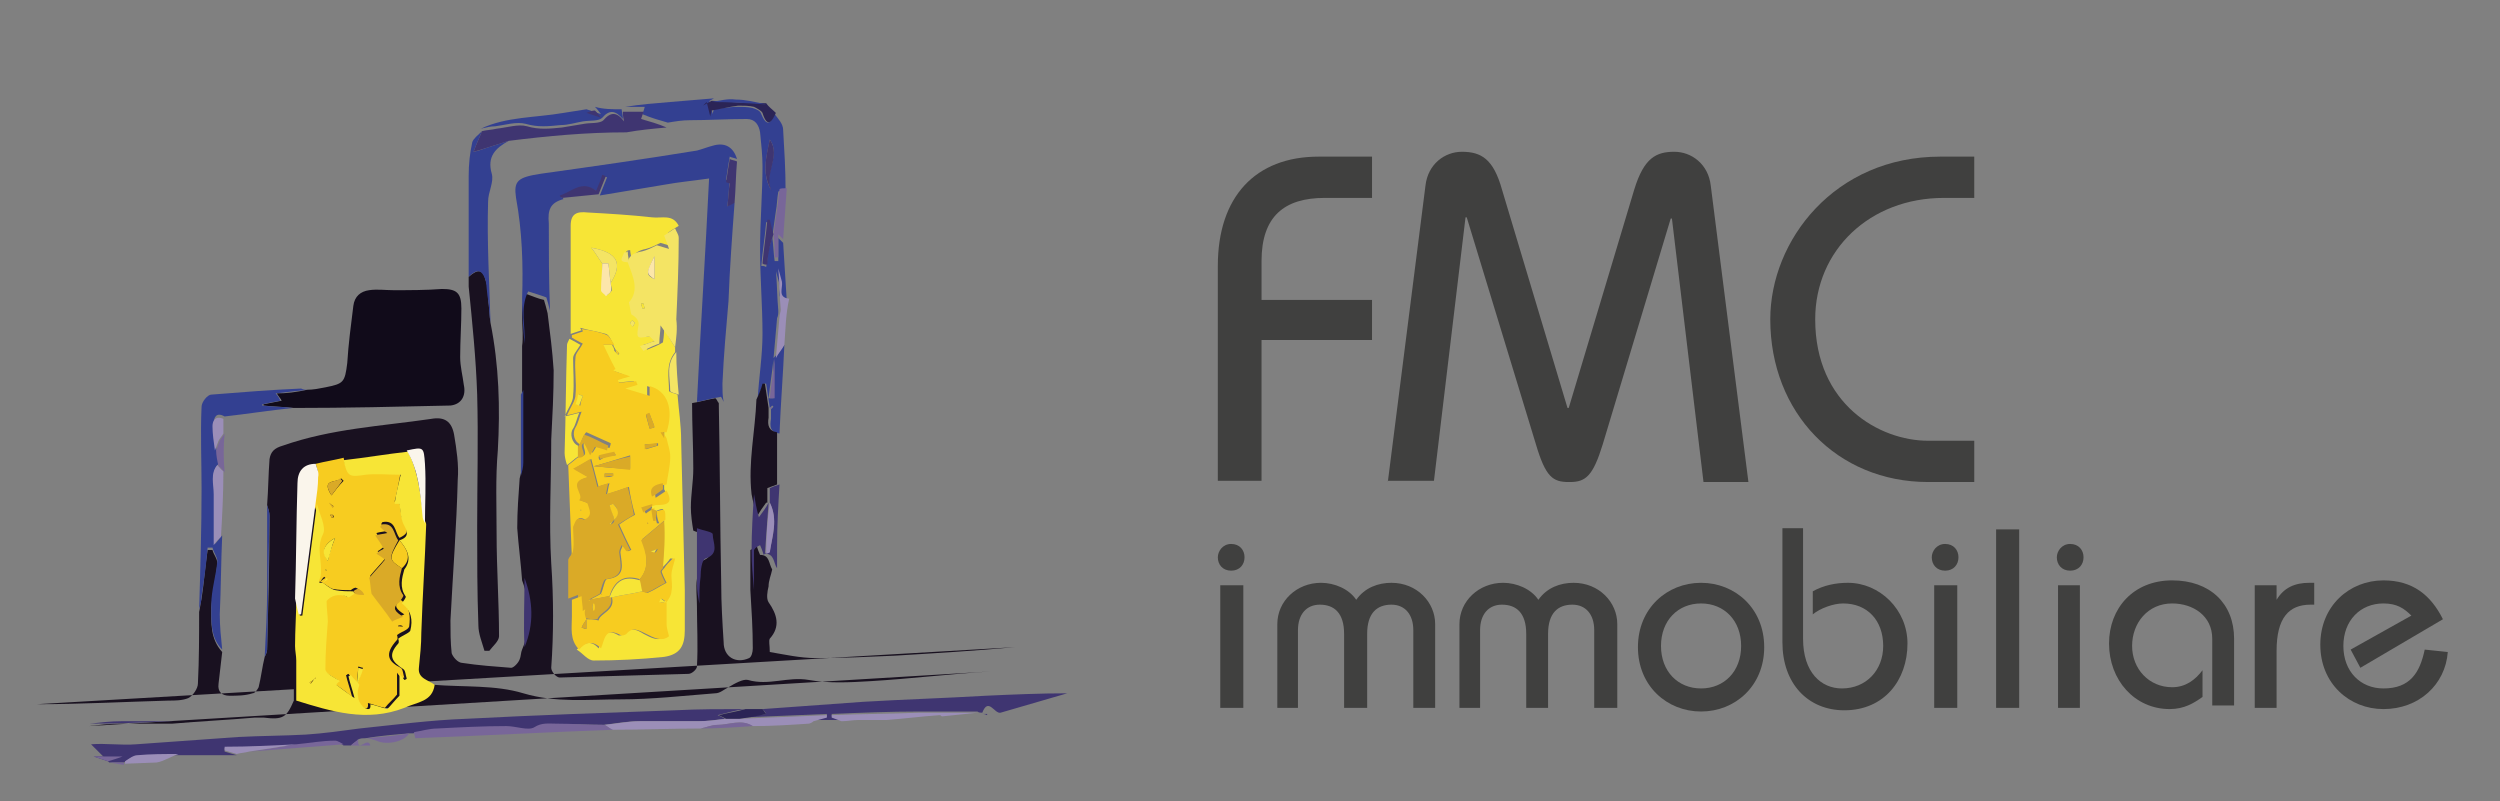 <?xml version="1.0" encoding="utf-8"?>
<!-- Generator: Adobe Illustrator 24.0.1, SVG Export Plug-In . SVG Version: 6.00 Build 0)  -->
<svg version="1.1" id="Layer_1" xmlns="http://www.w3.org/2000/svg" xmlns:xlink="http://www.w3.org/1999/xlink" x="0px" y="0px"
	 viewBox="0 0 205.9 66" style="enable-background:new 0 0 205.9 66;" xml:space="preserve">
<rect x="0" y="0" width="205.9" height="66" fill="#808080" stroke="none"/>
<style type="text/css">
	.st0{fill:#40403F;}
	.st1{fill:#191120;}
	.st2{fill:#110B1A;}
	.st3{fill:#334091;}
	.st4{fill:#3F3571;}
	.st5{fill:#9B8EB8;}
	.st6{fill:#786699;}
	.st7{fill:#2B2456;}
	.st8{fill:#F7CC20;}
	.st9{fill:#F7E536;}
	.st10{fill:#FAF5EB;}
	.st11{fill:#DAAA27;}
	.st12{fill:#F4E464;}
	.st13{fill:#FCE6AA;}
</style>
<g>
	<path class="st0" d="M101.4,44.8c0.7,0,1.1,0.5,1.1,1.1c0,0.6-0.4,1.1-1.1,1.1s-1.1-0.5-1.1-1.1C100.3,45.4,100.7,44.8,101.4,44.8z
		 M100.5,58.3V48.2h1.9v10.1H100.5z"/>
	<path class="st0" d="M105.2,58.3v-6.9c0-1.9,1.6-3.4,3.6-3.4c1.1,0,2.3,0.5,2.9,1.4c0.7-1,1.8-1.4,2.9-1.4c2.1,0,3.6,1.6,3.6,3.4
		v6.9h-1.8v-6.4c0-1.3-0.7-2.1-1.8-2.1c-1.2,0-2,0.7-2,2.4v6.1h-1.9v-6.1c0-1.7-0.8-2.4-2-2.4c-1.1,0-1.8,0.8-1.8,2.1v6.4H105.2z"/>
	<path class="st0" d="M120.2,58.3v-6.9c0-1.9,1.6-3.4,3.6-3.4c1.1,0,2.3,0.5,2.9,1.4c0.7-1,1.8-1.4,2.9-1.4c2.1,0,3.6,1.6,3.6,3.4
		v6.9h-1.9v-6.4c0-1.3-0.7-2.1-1.8-2.1c-1.2,0-2,0.7-2,2.4v6.1h-1.8v-6.1c0-1.7-0.8-2.4-2-2.4c-1.1,0-1.8,0.8-1.8,2.1v6.4H120.2z"/>
	<path class="st0" d="M140.1,48c2.8,0,5.2,2.1,5.2,5.3s-2.4,5.3-5.2,5.3c-2.8,0-5.2-2.1-5.2-5.3S137.3,48,140.1,48z M140.1,56.7
		c1.9,0,3.3-1.4,3.3-3.5s-1.4-3.5-3.3-3.5c-1.9,0-3.3,1.4-3.3,3.5S138.2,56.7,140.1,56.7z"/>
	<path class="st0" d="M148.5,43.6v9c0,2.8,1.5,4.1,3.2,4.1c2,0,3.4-1.5,3.4-3.5c0-2.1-1.3-3.5-3.3-3.5c-0.8,0-1.9,0.4-2.5,0.9v-1.9
		c0.9-0.5,1.9-0.7,2.9-0.7c2.6,0,4.9,2.2,4.9,5c0,3-1.9,5.5-5.2,5.5c-3,0-5.1-2.2-5.1-5.6v-9.4H148.5z"/>
	<path class="st0" d="M160.2,44.8c0.7,0,1.1,0.5,1.1,1.1c0,0.6-0.4,1.1-1.1,1.1s-1.1-0.5-1.1-1.1C159.1,45.4,159.5,44.8,160.2,44.8z
		 M159.3,58.3V48.2h1.9v10.1H159.3z"/>
	<path class="st0" d="M164.4,58.3V43.6h1.9v14.7H164.4z"/>
	<path class="st0" d="M170.5,44.8c0.7,0,1.1,0.5,1.1,1.1c0,0.6-0.4,1.1-1.1,1.1s-1.1-0.5-1.1-1.1C169.4,45.4,169.8,44.8,170.5,44.8z
		 M169.5,58.3V48.2h1.8v10.1H169.5z"/>
	<path class="st0" d="M182.2,58.3v-5.7c0-1.9-1.6-2.9-3.3-2.9c-2,0-3.3,1.6-3.3,3.5c0,1.9,1.4,3.4,3.3,3.4c1.1,0,1.9-0.6,2.5-1.4
		v2.2c-0.7,0.5-1.5,1-2.7,1c-2.9,0-5-2.4-5-5.4c0-2.9,2-5.2,5.2-5.2c3.1,0,5.1,1.9,5.1,4.8v5.5H182.2z"/>
	<path class="st0" d="M185.7,48.2h1.8v1.2h0c0.6-1,1.5-1.4,2.7-1.4h0.4v1.8h-0.3c-1.8,0-2.8,1.1-2.8,3.8v4.7h-1.8V48.2z"/>
	<path class="st0" d="M194.4,55l-0.8-1.5l5-2.8c-0.6-0.6-1.2-1-2.3-1c-1.9,0-3.3,1.4-3.3,3.5s1.4,3.5,3.3,3.5c2.2,0,3-1.3,3.4-3.2
		l1.9,0.2c-0.2,2.7-2.4,4.7-5.3,4.7c-2.8,0-5.2-2.1-5.2-5.3s2.4-5.3,5.2-5.3c2.4,0,3.9,1.2,4.9,3.2L194.4,55z"/>
</g>
<g>
	<path class="st0" d="M100.3,39.7V21.9c0-5.7,3.1-9,8.3-9h4.4v3.4h-3.9c-3.3,0-5.2,1.5-5.2,5.2v3.2h9.1V28h-9.1v11.6H100.3z"/>
	<path class="st0" d="M114.3,39.7l3.1-24.4c0.2-1.8,1.6-2.8,3-2.8c1.6,0,2.6,0.6,3.3,3.1l5.4,18h0.1l5.4-18c0.8-2.6,1.8-3.1,3.3-3.1
		c1.4,0,2.8,1,3,2.8l3.1,24.4h-3.7l-2.6-21.7h-0.1L132,36.6c-0.8,2.6-1.4,3.1-2.7,3.1h-0.1c-1.3,0-1.9-0.4-2.7-3.1l-5.7-18.7h-0.1
		l-2.6,21.7H114.3z"/>
	<path class="st0" d="M162.5,16.3h-2.4c-6.1,0-10.6,4.3-10.6,10c0,7,5.3,10,9.3,10h3.8v3.4h-3.8c-7.5,0-13-5.7-13-13.4
		c0-6.5,5.3-13.4,14-13.4h2.8V16.3z"/>
</g>
<g>
	<path class="st1" d="M3,58c3.6,0,7.3-0.2,10.9-0.3c0.5,0,1.1,0,1.6-0.2c0.4-0.2,0.8-0.8,0.8-1.2c0.1-2,0.1-4,0.1-5.9
		c0.1-0.4,0.1-0.7,0.2-1.1c0.2-1.3,0.3-2.7,0.5-4c0.1,0,0.3,0,0.4,0c0.1,0.4,0.4,0.7,0.4,1.1c-0.1,1.2-0.4,2.4-0.5,3.6
		c0,1.3-0.1,2.6,0.9,3.7c-0.1,0.9-0.2,1.8-0.3,2.6c-0.1,0.7,0.3,1,0.9,1c0.6,0,1.3,0,1.9-0.2c0.2,0,0.4-0.3,0.5-0.5
		c0.2-0.8,0.3-1.7,0.5-2.5c0.1-0.2,0.2-0.4,0.2-0.6c0.1-3.7,0.2-7.3,0.2-11c0-0.3-0.1-0.6-0.2-0.9c0.1-1.3,0.1-2.5,0.2-3.8
		c0.1-0.6,0.4-0.9,1.1-1.1c4-1.4,8.1-1.6,12.2-2.2c1.1-0.2,1.7,0.2,1.9,1.3c0.2,1.2,0.4,2.5,0.3,3.7c-0.1,3.9-0.4,7.7-0.6,11.6
		c0,0.9,0,1.8,0.1,2.7c0.1,0.3,0.5,0.8,0.9,0.8c1.3,0.2,2.7,0.3,4,0.4c0.2,0,0.6-0.4,0.7-0.7c0.1-0.2,0.1-0.6,0.2-0.8
		c0.8-1.9,0.7-3.8,0-5.7c-0.1-1.4-0.3-2.9-0.4-4.3c0-1.4,0.1-2.7,0.2-4.1c0.1-0.4,0.2-0.7,0.2-1.1c0-2,0-4,0-6c0-1.3,0-2.5,0-3.8
		c0.2-1.4-0.3-3,0.3-4.3c0.6,0.2,1,0.4,1.5,0.5c0.1,0.3,0.2,0.7,0.3,1.1c0.2,1.6,0.4,3.1,0.5,4.7c0,1.9-0.1,3.8-0.2,5.7
		c0,3.4-0.2,6.8,0,10.2c0.2,2.9,0.2,5.8,0,8.6c0,0.3,0.4,0.8,0.7,0.8c3.5-0.1,7.1-0.2,10.6-0.3c0.3,0,0.7-0.4,0.7-0.6
		c0.1-1.7,0-3.4,0-5c0-0.7-0.1-1.5,0-2.2c0.1-0.5,0.2-1.4,0.4-1.5c1.2-0.4,0.6-1.3,0.6-2c0-0.2-0.9-0.3-1.3-0.5
		c-0.1-0.6-0.2-1.3-0.2-1.9c0-1.1,0.2-2.1,0.2-3.2c0-1.8-0.1-3.6-0.1-5.4c0.6-0.1,1.3-0.3,1.9-0.4c0.1,0,0.2,0.3,0.3,0.4
		c0.1,5,0.1,10,0.2,14.9c0,1.6,0.1,3.2,0.2,4.8c0,1.2,1,1.8,2.1,1.3c0.2-0.1,0.3-0.5,0.3-0.8c0-1.6-0.1-3.2-0.2-4.8
		c0-1.1,0-2.2,0-3.3c0.2-0.1,0.4-0.2,0.5-0.4c0.1,0.3,0.2,0.6,0.3,0.8c0.8,0,0.7,0.7,1,1.2c-0.1,0.5-0.3,0.9-0.3,1.4
		c-0.1,0.4-0.2,1,0,1.3c0.7,1,1,2,0.1,3c-0.1,0.2,0,0.5,0,1.1c1.2,0.2,2.5,0.5,3.8,0.5c2.2,0,4.3-0.1,6.5-0.2
		c3.3-0.2,6.6-0.4,9.9-0.7"/>
	<path class="st1" d="M81.6,55.3c-3.3,0.2-6.6,0.6-9.9,0.8c-1.7,0.1-3.4,0.2-5.1-0.1c-1.7-0.3-3.3,0.5-5,0c-0.4-0.1-1.1,0.3-1.6,0.6
		c-0.4,0.2-0.7,0.5-1.1,0.5c-2.6,0.2-5.2,0.5-7.8,0.5c-2.7,0-5.3,0.3-8-0.5c-2.3-0.7-4.9-0.5-7.4-0.7c-0.5-0.4-1.3-0.5-1.3-1.4
		c0.1-1,0.1-1.9,0.2-2.9c0.2-3,0.3-5.9,0.4-8.9c0-1.7,0-3.3,0-5c0-1.5-0.1-1.4-1.5-1.1c-1.8,0.2-3.5,0.5-5.3,0.7
		c-0.8,0.2-1.5,0.3-2.3,0.5c-1,0-1.5,0.6-1.5,1.6c0,3.2-0.1,6.4-0.2,9.5c0,1.3-0.1,2.6-0.1,3.8c0,0.4,0.1,0.8,0.1,1.2
		c0,1.1,0,2.2,0,3.3c-0.6,1.4-0.9,1.6-2.5,1.4c-0.2,0-0.5,0-0.7,0c-2.3,0.2-4.5,0.3-6.8,0.5c-1.4,0-2.8,0-4.3,0
		c-0.9,0-1.7,0.1-2.6,0.2"/>
	<path class="st2" d="M25.3,32.1c0.5,0,1-0.1,1.5-0.2c1.5-0.3,1.6-0.4,1.8-2c0.1-1.6,0.3-3.1,0.5-4.7c0.1-0.8,0.6-1.2,1.3-1.3
		c0.7-0.1,1.3,0,2,0c1.3,0,2.7,0,4-0.1c1.2,0,1.6,0.3,1.6,1.6c0,1.3-0.1,2.7-0.1,4c0,0.8,0.2,1.5,0.3,2.3c0.2,0.9-0.2,1.6-1.1,1.7
		c-4.3,0.1-8.6,0.2-12.9,0.2c-0.8-0.1-1.7-0.1-2.5-0.2c0,0,0-0.1,0-0.1c0.5-0.1,1-0.2,1.5-0.3c-0.1-0.2-0.3-0.4-0.4-0.6
		C23.6,32.4,24.4,32.3,25.3,32.1z"/>
	<path class="st3" d="M45.3,25.6c-0.1-0.4-0.2-0.8-0.3-1.1c-0.5-0.2-0.9-0.3-1.5-0.5c-0.7,1.4-0.2,2.9-0.3,4.3
		c-0.1-1.2-0.2-2.4-0.2-3.7c0.1-2.8,0-5.6-0.5-8.3c-0.2-1.4,0.1-1.7,2.1-2c4.3-0.6,8.5-1.2,12.8-1.9c0.4-0.1,0.9-0.3,1.3-0.4
		c1-0.3,1.7,0.1,2,1.1c-0.2-0.1-0.4-0.1-0.6-0.2c-0.1,0.6-0.2,1.2-0.3,1.9c0,0,0.3,0.1,0.3,0.1C60,15.8,60,16.3,59.9,17
		c0.3-0.2,0.4-0.3,0.6-0.3c-0.2,2.7-0.4,5.4-0.5,8.1c-0.2,2.3-0.4,4.5-0.5,6.8c0,0.5,0,1,0.1,1.5c-0.1-0.2-0.2-0.5-0.3-0.4
		c-0.7,0.1-1.3,0.3-1.9,0.4c0.3-6.1,0.7-12.2,1-18.4c-1.4,0.2-2.5,0.3-3.6,0.5c-1.8,0.3-3.6,0.6-5.4,0.9c0.2-0.5,0.4-1,0.6-1.5
		c-0.1,0-0.2-0.1-0.3-0.1c-0.2,0.4-0.3,0.8-0.5,1.3c-1.2-0.9-2,0.1-3,0.4c0.1,0.1,0.2,0.1,0.2,0.2c-1.1,0.3-1.3,0.9-1.2,2
		C45.2,20.7,45.2,23.2,45.3,25.6z"/>
	<path class="st1" d="M40.4,26.6c0.7,3.5,0.8,7,0.6,10.5c-0.2,2.3-0.1,4.6-0.1,6.9c0,2.8,0.2,5.6,0.2,8.4c0,0.4-0.5,0.8-0.8,1.2
		c-0.1,0-0.3,0-0.4,0c-0.2-0.7-0.5-1.4-0.5-2.1c-0.1-2.7-0.1-5.4-0.1-8.1c0-3.6,0.1-7.3,0-10.9c-0.1-3-0.4-5.9-0.7-8.9
		c0-0.2,0-0.3,0-0.5c0-0.1,0-0.2,0-0.3l0,0c0.8-0.7,1.2-0.6,1.4,0.3c0.2,0.5,0.2,1.1,0.2,1.6C40.3,25.3,40.3,26,40.4,26.6z"/>
	<path class="st3" d="M64.6,28.4c-0.1,2.4-0.3,4.8-0.4,7.3c-0.8-0.1-0.8-0.6-0.7-1.2c0-0.3,0-0.5,0-0.8c0.1-0.1,0.1-0.1,0.2-0.2
		c0,0,0,0-0.1-0.1c-0.1,0.1-0.1,0.1-0.2,0.2c-0.1-0.7-0.2-1.3-0.3-2c-0.1,0-0.2,0-0.2,0c-0.2,0.4-0.4,0.9-0.5,1.3
		c0.1-1.8,0.4-3.6,0.4-5.4c0-2.3-0.2-4.6-0.2-7c0-2.3,0.2-4.6,0.2-6.8c0-0.9-0.1-1.8-0.2-2.8c-0.1-0.6-0.4-1.1-1.1-1.1
		c-1.6,0-3.2,0.1-4.7,0.1c-0.6,0-1.2,0.1-1.8,0.2c-0.7-0.2-1.4-0.4-2.1-0.7c0,0,0.1-0.2,0.2-0.6c-0.6,0-1.1,0-1.6,0
		c1.2-0.2,2.5-0.3,3.7-0.4c1.2-0.1,2.4-0.2,3.6-0.3c-0.2,0.1-0.5,0.3-0.7,0.4c0.1-0.1,0.2-0.2,0.3-0.3c0.1,0.4,0.2,0.8,0.3,1.2
		c0-0.2,0.1-0.3,0.1-0.5C59.3,9,60,8.8,60.7,8.8c0.4,0,0.9,0,1.3,0.1c0.3,0.1,0.6,0.2,0.7,0.5c0.5,1.2,0.8,0.6,1.1,0
		c0.3,0.4,0.7,0.8,0.7,1.3c0.1,1.7,0.2,3.3,0.2,5c-0.2,0-0.6,0-0.6,0.1c-0.1,0.5-0.1,1.1-0.2,1.6c-0.1,0.7-0.2,1.4-0.3,2.1
		c-0.1-0.4-0.2-0.8-0.3-1.2c-0.1,0-0.2,0-0.2,0c-0.1,1.2-0.3,2.4-0.4,3.6c0.1,0,0.3,0,0.4,0.1c0.1-0.5,0.1-1,0.2-1.5
		c0.1-0.3,0.2-0.6,0.3-1c0.1,0.7,0.1,1.3,0.2,2c0.1,0,0.2,0,0.3,0c0-0.6,0-1.2,0-1.9c0.2,0.2,0.3,0.3,0.4,0.4
		c0.1,1.6,0.2,3.2,0.3,4.8c-1-0.2-0.4-0.9-0.6-1.4c-0.1-0.4-0.2-0.7-0.3-1.1c0,0-0.1,0-0.1-0.1c0,0,0.1,0,0.1,0
		c0.1,1.1,0.1,2.3,0.2,3.4c0,0.2,0,0.4-0.1,0.6c-0.1,1.1-0.2,2.3-0.3,3.4c-0.1,1.1-0.3,2.2-0.4,3.2c0.1,0,0.3,0,0.4,0
		c0-1.1,0-2.2,0-3.3C64.1,29.1,64.3,28.8,64.6,28.4z M63.6,15.8c-0.9-1.4,0.8-2.9-0.2-4.3C63.1,13,62.7,14.4,63.6,15.8z"/>
	<path class="st3" d="M25.3,32.1c-0.8,0.1-1.7,0.2-2.6,0.3c0.2,0.2,0.3,0.4,0.4,0.6c-0.6,0.1-1,0.2-1.5,0.3c0,0,0,0.1,0,0.1
		c0.8,0.1,1.7,0.1,2.5,0.2c-1.9,0.2-3.8,0.5-5.6,0.7c-0.7-0.4-0.9,0.1-0.9,0.6c0,0.7,0.1,1.3,0.2,2c0.1,0.4,0.2,0.9,0.2,1.3
		c-0.7,0.7-0.3,1.6-0.3,2.4c0,1.4,0,2.7,0,4.2c0.2-0.2,0.4-0.5,0.6-0.7c-0.1,2.2-0.1,4.4-0.2,6.5c0,1,0.1,1.9,0.2,2.9
		c-1-1-0.9-2.4-0.9-3.7c0-1.2,0.4-2.4,0.5-3.6c0-0.3-0.3-0.7-0.4-1.1c-0.1,0-0.3,0-0.4,0c-0.1,1.3-0.3,2.7-0.5,4
		c0,0.4-0.1,0.7-0.2,1.1c0.1-3.3,0.2-6.7,0.2-10c0-2.2-0.1-4.5,0-6.7c0-0.4,0.5-1,0.8-1c2.5-0.2,5-0.4,7.4-0.5
		C25,32.1,25.1,32.1,25.3,32.1z"/>
	<path class="st3" d="M40.4,26.6c-0.1-0.6-0.1-1.3-0.2-1.9c-0.1-0.5-0.1-1.1-0.2-1.6c-0.3-0.9-0.7-1-1.4-0.3c0-2.8,0-5.5,0-8.3
		c0-1,0.1-1.9,0.3-2.8c0.1-0.3,0.5-0.6,0.8-0.9c-0.2,0.5-0.4,0.9-0.7,1.7c0.5-0.1,0.7-0.2,1-0.3c0.6-0.2,1.3-0.4,1.9-0.6
		c-1.1,0.6-1.8,1.3-1.4,2.7c0.2,0.7-0.3,1.5-0.3,2.3C40.1,19.9,40.3,23.3,40.4,26.6z"/>
	<path class="st1" d="M62.3,32.9c0.2-0.4,0.4-0.9,0.5-1.3c0.1,0,0.2,0,0.2,0c0.1,0.7,0.2,1.3,0.3,2c0,0,0,0,0,0c0,0.3,0,0.5,0,0.8
		c-0.1,0.6,0,1.1,0.7,1.2c0,1.4,0,2.8,0,4.3c-0.3,0.1-0.5,0.2-0.8,0.3c0,0.4,0,0.8,0,1.2c0,0-0.1,0-0.1,0c-0.3,0.4-0.5,0.7-0.8,1.2
		c-0.1-0.7-0.3-1.3-0.4-1.9C61.6,38.1,62.2,35.5,62.3,32.9z"/>
	<path class="st4" d="M41.9,11.6c-0.6,0.2-1.3,0.4-1.9,0.6c-0.3,0.1-0.6,0.2-1,0.3c0.3-0.8,0.5-1.2,0.7-1.7c0,0,0,0,0,0
		c0.4-0.1,0.8-0.1,1.2-0.2c0.9-0.1,1.8-0.4,2.5-0.2c1,0.3,1.9,0.2,2.9,0.1c0.6-0.1,1.2-0.2,1.8-0.3c0.5-0.1,1.3,0,1.6-0.3
		c0.6-0.7,1.1-0.7,1.7,0.1c-0.1-0.4-0.1-0.6-0.1-0.8c0,0,0.1,0,0.1,0c0.5,0,1,0,1.6,0c-0.1,0.3-0.2,0.6-0.2,0.6
		c0.7,0.2,1.4,0.4,2.1,0.7c-1.1,0.1-2.2,0.2-3.3,0.4C48.3,10.9,45.1,11.2,41.9,11.6z"/>
	<path class="st3" d="M51.2,9c0,0.2,0.1,0.4,0.1,0.8c-0.6-0.7-1.1-0.8-1.7-0.1c-0.3,0.3-1,0.2-1.6,0.3c-0.6,0.1-1.2,0.3-1.8,0.3
		c-1,0.1-1.9,0.2-2.9-0.1c-0.8-0.2-1.7,0.1-2.5,0.2c-0.4,0-0.8,0.1-1.2,0.2c2.1-1,4.5-0.9,6.8-1.3c0.6-0.1,1.3-0.2,1.9-0.3
		c0.3,0.1,0.6,0.2,1.2,0.4c-0.3-0.4-0.4-0.5-0.5-0.6C49.7,9,50.4,9,51.2,9z"/>
	<path class="st5" d="M18.2,44.2c-0.2,0.2-0.4,0.4-0.6,0.7c0-1.4,0-2.8,0-4.2c0-0.8-0.3-1.7,0.3-2.4c0.2,0.2,0.3,0.4,0.5,0.5
		C18.4,40.7,18.3,42.5,18.2,44.2z"/>
	<path class="st5" d="M64.6,28.4c-0.2,0.4-0.5,0.7-0.7,1.1c0,0,0,0,0,0c0.1-1.1,0.2-2.3,0.3-3.4c0-0.2,0.1-0.4,0.1-0.6
		c-0.1-1.1-0.1-2.3-0.2-3.4l0,0c0.1,0.4,0.2,0.7,0.3,1.1c0.1,0.5-0.4,1.3,0.6,1.4C64.7,25.9,64.7,27.2,64.6,28.4z"/>
	<path class="st6" d="M63.7,19.3c0.1-0.7,0.2-1.4,0.3-2.1c0.1-0.5,0.1-1.1,0.2-1.6c0-0.1,0.4-0.1,0.6-0.1c-0.1,1.4-0.2,2.8-0.3,4.2
		c-0.1-0.1-0.2-0.2-0.4-0.4c0,0.7,0,1.3,0,1.9c-0.1,0-0.2,0-0.3,0C63.8,20.6,63.8,19.9,63.7,19.3C63.7,19.3,63.7,19.3,63.7,19.3z"/>
	<path class="st4" d="M62.1,40.7c0.1,0.6,0.2,1.2,0.4,1.9c0.3-0.4,0.6-0.8,0.8-1.2c-0.1,1.4-0.2,2.8-0.3,4.2c0,0-0.1,0.1-0.1,0.1
		c-0.1-0.3-0.2-0.6-0.3-0.8c-0.2,0.1-0.4,0.2-0.5,0.4c0,1.1,0,2.2,0,3.3c-0.1-1.1-0.2-2.1-0.2-3.2C61.9,43.8,62,42.2,62.1,40.7z"/>
	<path class="st7" d="M63.9,9.3c-0.3,0.7-0.7,1.3-1.1,0c-0.1-0.2-0.5-0.4-0.7-0.5c-0.4-0.1-0.9-0.1-1.3-0.1C60,8.8,59.3,9,58.6,9.1
		c0,0.2-0.1,0.3-0.1,0.5c-0.1-0.4-0.2-0.8-0.3-1.2c-0.1,0.1-0.2,0.2-0.3,0.3c0.2-0.1,0.5-0.3,0.7-0.4c0,0,0,0,0,0
		c1.5,0.1,3,0.2,4.5,0.2C63.3,8.8,63.6,9,63.9,9.3z"/>
	<path class="st4" d="M63.4,41.4c0-0.4,0-0.8,0-1.2c0.2-0.1,0.5-0.2,0.8-0.3c-0.1,1.7-0.2,3.4-0.2,5.1c0,0.6,0,1.2,0,1.8
		c-0.3-0.4-0.2-1.2-1-1.2c0,0,0.1-0.1,0.1-0.1c0.1,0,0.3,0,0.3-0.1C63.6,44.2,64.1,42.8,63.4,41.4z"/>
	<path class="st4" d="M60.5,16.7c-0.2,0.1-0.3,0.2-0.6,0.3c0.1-0.7,0.1-1.3,0.2-1.9c-0.1,0-0.3-0.1-0.3-0.1c0.1-0.7,0.2-1.3,0.3-1.9
		c0.2,0.1,0.4,0.1,0.6,0.2C60.6,14.4,60.6,15.5,60.5,16.7z"/>
	<path class="st3" d="M22,41.6c0.1,0.3,0.2,0.6,0.2,0.9c-0.1,3.7-0.1,7.3-0.2,11c0,0.2-0.1,0.4-0.2,0.6c0.1-1.9,0.2-3.8,0.2-5.7
		C22,46.2,22,43.9,22,41.6z"/>
	<path class="st4" d="M43.2,47.6c0.7,1.9,0.8,3.8,0,5.7C43.1,51.4,43.2,49.5,43.2,47.6z"/>
	<path class="st6" d="M18.5,38.9c-0.2-0.2-0.3-0.4-0.5-0.5c-0.1-0.4-0.2-0.9-0.2-1.3c0.1-0.3,0.2-0.6,0.3-0.8
		c0.1-0.2,0.3-0.4,0.4-0.6C18.4,36.7,18.4,37.8,18.5,38.9z"/>
	<path class="st5" d="M18.4,35.7c-0.1,0.2-0.3,0.4-0.4,0.6c-0.1,0.3-0.2,0.5-0.3,0.8c-0.1-0.7-0.2-1.4-0.2-2c0-0.4,0.2-0.9,0.9-0.6
		C18.4,34.8,18.4,35.2,18.4,35.7z"/>
	<path class="st3" d="M43.1,32.1c0,2,0,4,0,6c0,0.4-0.1,0.7-0.2,1.1c0-2.2,0-4.5,0-6.7C43,32.3,43.1,32.2,43.1,32.1z"/>
	<path class="st3" d="M63.1,8.6c-1.5-0.1-3-0.2-4.5-0.2c0.7-0.1,1.3-0.3,2-0.2C61.4,8.2,62.2,8.4,63.1,8.6z"/>
	<path class="st4" d="M49,9.1c0.1,0.1,0.2,0.2,0.5,0.6c-0.6-0.2-0.9-0.3-1.2-0.4C48.5,9.2,48.8,9.1,49,9.1z"/>
	<path class="st3" d="M38.5,22.8c0,0.1,0,0.2,0,0.3C38.5,23,38.5,22.9,38.5,22.8z"/>
	<path class="st8" d="M26,38.2c0.8-0.2,1.5-0.3,2.3-0.5c0.3,1.4,0.5,1.5,1.8,1.2c0.9-0.1,1.9,0,2.9,0c-0.2,1-0.3,1.7-0.5,2.4
		c0.1,0,0.3,0,0.4,0l0,0c0.1,0.6,0.1,1.3,0.4,1.8c0.4,0.7,0.2,0.9-0.4,1.2c-0.4-0.5-0.3-1.5-1.4-1.3c0,0-0.1,0.1-0.1,0.2
		c0.2,0.1,0.4,0.3,0.6,0.5c-0.4,0.1-0.7,0.1-1,0.2c0.2,0.4,0.4,0.7,0.7,1.1c-0.2,0.1-0.4,0.3-0.6,0.4c0.2,0.2,0.4,0.3,0.7,0.5
		c-0.4,0.5-0.8,0.9-1.3,1.5c0,0.3,0.1,0.8,0.2,1.3c0,0.1-0.1,0.2-0.1,0.3c0-0.1,0.1-0.2,0.1-0.3c0.5,0.7,1.1,1.5,1.7,2.3
		c0.1-0.1,0.5-0.2,0.9-0.4c-0.6-0.4-1-0.7-0.3-1.2c0.8,0.6,0.8,1.4,0.7,2.2c-0.1,0.3-0.6,0.4-1,0.7c0,0,0.1,0.3,0,0.4
		C31.6,53.9,32,54.5,33,55c0.2,0.1,0.2,0.6,0.3,0.8c-0.1,0-0.2,0.1-0.2,0.1c-0.1-0.2-0.3-0.3-0.4-0.5c0,0-0.1-0.1-0.1-0.1
		c0,0,0.1,0.1,0.1,0.1c0,0.6,0,1.3,0,1.8c-0.3,0.4-0.7,0.7-1,1.1c-0.5-0.1-1-0.3-1.4-0.4c0.1,0.8-0.5,0.3-0.6,0.2
		c-0.2-0.2-0.3-0.5-0.4-0.8c0-0.3,0.1-0.7,0.1-1c0.2-0.4,0.3-0.9,0.5-1.3c-0.1,0-0.3-0.1-0.4-0.1c0,0.5-0.1,0.9-0.1,1.4
		c-0.2-0.3-0.5-0.5-0.7-0.8c-0.1,0-0.1,0.1-0.2,0.1c0.1,0.5,0.3,1,0.5,1.8c-0.6-0.5-1-0.8-1.5-1.1c0.2-0.1,0.3-0.3,0.3-0.3
		c-0.4-0.3-1.2-0.6-1.2-1c-0.1-1.3,0.1-2.6,0.2-3.9c0-0.5-0.1-1-0.1-1.7c0.4-0.4,1-0.7,1.8-0.3c0.1,0.1,0.3-0.2,0.5-0.3
		c0.3,0,0.5,0.1,0.8,0.1c-0.1-0.3-0.3-0.4-0.5-0.5c-0.1,0-0.3,0.1-0.4,0.2c-0.5,0-1,0-1.5-0.1c-0.3-0.1-0.6-0.4-1-0.6
		c0.1-0.1,0.2-0.2,0.4-0.3c0,0-0.1-0.1-0.1-0.1c-0.1,0.1-0.2,0.2-0.3,0.4c-0.4,0.1-0.4,0.1-0.3-0.6c0.2-1.1-0.4-2.2,0.2-3.5
		c0.3-0.6-0.3-1.7-0.5-2.5c0.1-0.7,0.2-1.4,0.3-2.1C26.3,39,26.1,38.6,26,38.2z M27.1,41.4C27,41.4,27,41.4,27.1,41.4
		C27,41.4,27.1,41.4,27.1,41.4c0.1,0.1,0.2,0.2,0.3,0.4c0,0,0-0.1,0.1-0.1C27.3,41.6,27.2,41.5,27.1,41.4z M27.3,40.8
		c0.3-0.4,0.6-0.8,1-1.2c-0.1-0.1-0.1-0.1-0.2-0.2C27.7,39.8,26.4,39.4,27.3,40.8z M27.6,44.3c-1,0.6-1.1,1.1-0.6,1.9
		C27.1,45.6,27.3,45.1,27.6,44.3z M33.2,51.6C33.2,51.6,33.2,51.6,33.2,51.6c-0.1-0.1-0.2-0.1-0.4-0.1c0,0,0,0.1,0,0.1
		C33,51.6,33.1,51.6,33.2,51.6z M27.5,42.6c0-0.1,0-0.1-0.1-0.2c0,0-0.1,0-0.2,0c0,0.1,0.1,0.1,0.1,0.2
		C27.4,42.7,27.4,42.6,27.5,42.6z M26.8,46.9C26.8,46.9,26.8,47,26.8,46.9c0,0.1,0.1,0.1,0.1,0.1C26.9,47,26.9,46.9,26.8,46.9
		C26.8,46.9,26.8,46.9,26.8,46.9z"/>
	<path class="st9" d="M32.9,44.5c0.6-0.2,0.8-0.5,0.4-1.2c-0.3-0.5-0.3-1.2-0.4-1.8c0,0,0-0.1,0.1-0.1c0,0,0,0.1-0.1,0.1
		c-0.2,0-0.3,0-0.4,0c0.1-0.8,0.3-1.5,0.5-2.4c-1,0-2-0.1-2.9,0c-1.3,0.2-1.5,0.2-1.8-1.2c1.8-0.2,3.5-0.5,5.3-0.7
		c0.9,1.7,1,3.6,1.3,5.4c0,0.2,0.2,0.4,0.2,0.6c-0.1,3-0.3,5.9-0.4,8.9c0,1-0.1,1.9-0.2,2.9c-0.1,0.9,0.8,1,1.3,1.4
		c-0.2,1.4-1.4,1.4-2.5,1.9c-3.1,1.2-6,0.3-8.9-0.6c0-1.1,0-2.2,0-3.3c0-0.4-0.1-0.8-0.1-1.2c0-1.3,0.1-2.6,0.1-3.8
		c0.1,0.4,0.2,0.8,0.3,1.3c0.1,0,0.1,0,0.2,0c0.4-3.1,0.8-6.1,1.2-9.2c0.2,0.8,0.8,1.9,0.5,2.5c-0.6,1.2,0,2.3-0.2,3.5
		C26.2,48,26.2,48,26.6,48c0,0,0,0,0,0c0.3,0.2,0.6,0.5,1,0.6c0.5,0.1,1,0.1,1.5,0.1c0,0.1,0.1,0.1,0.1,0.2
		c-0.2,0.1-0.4,0.3-0.5,0.3c-0.8-0.4-1.5-0.1-1.8,0.3c0,0.7,0.1,1.2,0.1,1.7c-0.1,1.3-0.2,2.6-0.2,3.9c0,0.4,0.8,0.7,1.2,1
		c0,0-0.2,0.1-0.3,0.3c0.4,0.3,0.8,0.6,1.5,1.1c-0.2-0.8-0.4-1.3-0.5-1.8c0.1,0,0.1-0.1,0.2-0.1c0.2,0.3,0.5,0.5,0.7,0.8l0,0
		c-0.1,0.3-0.2,0.7-0.1,1c0,0.3,0.2,0.6,0.4,0.8c0.1,0.1,0.7,0.5,0.6-0.2c0.5,0.1,1,0.3,1.4,0.4c0.3-0.3,0.6-0.7,1-1.1
		c0-0.5,0-1.2,0-1.8l0,0c0.1,0.2,0.3,0.3,0.4,0.5c0.1,0,0.2-0.1,0.2-0.1c-0.1-0.3-0.1-0.7-0.3-0.8c-0.9-0.6-1.3-1.1-0.4-2.1
		c0.1-0.1,0-0.4,0-0.4c0.4-0.3,1-0.5,1-0.7c0.2-0.8,0.1-1.6-0.7-2.2c0.1-0.2,0.4-0.5,0.3-0.6c-0.5-0.7-0.3-1.5-0.1-2.2
		C34,46,33.5,45.2,32.9,44.5L32.9,44.5z M25.9,55.9c-0.1,0.1-0.2,0.2-0.4,0.3c0,0,0.1,0.1,0.1,0.1C25.7,56.2,25.8,56,25.9,55.9
		C25.9,55.9,26,55.9,25.9,55.9c0.1,0,0.1-0.1,0.1-0.1C26,55.8,25.9,55.9,25.9,55.9z"/>
	<path class="st4" d="M82.4,58.7c-0.5,0.1-1-1.3-1.5,0l0,0c-0.1,0-0.3,0-0.4-0.1c-1.6,0-3.2,0-4.8,0c-2.4,0-4.8,0.1-7.2,0.2
		c0,0.1,0,0.1,0,0.2c0.3,0.1,0.5,0.2,0.8,0.3c-0.8,0-1.5,0-2.3,0c0.4-0.1,0.7-0.2,1.1-0.3c0-0.1,0-0.1,0-0.2
		c-2.4,0.1-4.8,0.2-7.2,0.3c0.7-0.1,1.4-0.2,2.2-0.3c-0.1-0.2-0.2-0.3-0.3-0.4c2.8-0.2,5.5-0.4,8.3-0.6c3.4-0.2,6.7-0.3,10.1-0.5
		c2.2-0.1,4.5-0.2,6.7-0.2"/>
	<path class="st4" d="M8.9,62.7c0.3-0.1,0.7-0.2,1.2-0.4c-0.9,0-1.7,0-2.4,0"/>
	<path class="st4" d="M7.5,61.3c1.2-0.1,2.5,0.1,3.7,0c2.8-0.2,5.6-0.4,8.4-0.6c1.9-0.1,3.8-0.1,5.6-0.2c1.5-0.1,2.9-0.3,4.4-0.5
		c2.9-0.3,5.9-0.7,8.8-0.8c5.7-0.3,11.5-0.5,17.2-0.7c1.9-0.1,3.8-0.1,5.7-0.1c-0.7,0.1-1.4,0.3-2.2,0.5c0.3,0.1,0.4,0.2,0.6,0.3
		c-0.8,0.1-1.5,0.2-2.3,0.2c-1.6,0-3.2,0-4.8,0c-1,0-2,0.2-2.9,0.3c-1.3,0-2.7-0.1-4,0c-0.6,0-1.2,0-1.8,0.3
		c-0.6,0.3-1.5-0.1-2.3-0.1c-1.9,0-3.8,0.1-5.7,0.2c-0.6,0-1.3,0.2-1.9,0.3c-0.1,0-0.2,0-0.3,0c-1.2,0.1-2.4,0.2-3.6,0.4
		c-0.2,0-0.4,0-0.6,0.1c-0.2,0.2-0.4,0.3-0.6,0.5c-0.2,0-0.4,0-0.6,0c-0.2-0.1-0.5-0.4-0.7-0.3c-1.1,0.1-2.1,0.2-3.2,0.3
		c-2,0.1-3.9,0.1-5.9,0.2c0,0.1,0,0.2,0,0.3c0.3,0.1,0.7,0.2,1,0.3c-1.6,0-3.3,0-4.9,0c-1.1,0-2.2,0-3.4,0.1c-0.3,0-0.7,0.3-1,0.5
		c-0.4,0-0.8,0-1.2,0"/>
	<path class="st10" d="M26,41.4c-0.4,3.1-0.8,6.1-1.2,9.2c-0.1,0-0.1,0-0.2,0c-0.1-0.4-0.2-0.8-0.3-1.3c0.1-3.2,0.1-6.4,0.2-9.5
		c0-1,0.5-1.6,1.5-1.6c0.1,0.4,0.3,0.7,0.2,1.1C26.2,40,26.1,40.7,26,41.4z"/>
	<path class="st10" d="M35,43.1c-0.1-0.2-0.2-0.4-0.2-0.6c-0.2-1.9-0.3-3.7-1.3-5.4c1.4-0.3,1.4-0.3,1.5,1.1
		C35.1,39.8,35,41.5,35,43.1z"/>
	<path class="st4" d="M57.6,49.7c-0.1-0.5-0.2-1-0.2-1.6c0-1.5,0-3.1,0-4.6c0.5,0.2,1.3,0.3,1.3,0.5c0,0.7,0.6,1.6-0.6,2
		c-0.3,0.1-0.4,1-0.4,1.5C57.6,48.2,57.6,49,57.6,49.7z"/>
	<path class="st4" d="M7.4,59.6c0.9-0.1,1.7-0.2,2.6-0.2c1.4,0,2.8,0,4.3,0C12,59.5,9.7,59.6,7.4,59.6"/>
	<path class="st4" d="M49.3,16c-1,0.1-2,0.2-3,0.3c-0.1-0.1-0.2-0.1-0.2-0.2c1-0.3,1.8-1.3,3-0.4c0.2-0.5,0.4-0.9,0.5-1.3
		c0.1,0,0.2,0.1,0.3,0.1C49.7,15,49.5,15.5,49.3,16z"/>
	<path class="st4" d="M63.6,15.8c-0.9-1.4-0.5-2.9-0.2-4.3C64.4,12.9,62.8,14.4,63.6,15.8z"/>
	<path class="st4" d="M63.7,19.3c-0.1,0.3-0.2,0.6-0.3,1c-0.1,0.5-0.2,1-0.2,1.5c-0.1,0-0.3,0-0.4-0.1c0.1-1.2,0.3-2.4,0.4-3.6
		c0.1,0,0.2,0,0.2,0C63.5,18.5,63.6,18.9,63.7,19.3C63.7,19.3,63.7,19.3,63.7,19.3z"/>
	<path class="st6" d="M63.8,29.5L63.8,29.5c0,1.1,0,2.2,0,3.3c-0.1,0-0.3,0-0.4,0C63.5,31.7,63.7,30.6,63.8,29.5z"/>
	<path class="st6" d="M63.4,33.7C63.4,33.7,63.4,33.7,63.4,33.7c0-0.1,0.1-0.2,0.1-0.2c0,0,0,0,0.1,0.1
		C63.6,33.6,63.5,33.6,63.4,33.7z"/>
	<path class="st5" d="M64,22.1c0,0-0.1,0-0.1,0C63.9,22.1,63.9,22.1,64,22.1C63.9,22.1,64,22.1,64,22.1z"/>
	<path class="st5" d="M63.4,41.4c0.7,1.4,0.2,2.7,0,4.1c0,0-0.2,0.1-0.3,0.1C63.1,44.2,63.2,42.8,63.4,41.4L63.4,41.4z"/>
	<path class="st5" d="M49.8,59.7c1-0.1,2-0.3,2.9-0.3c1.6,0,3.2,0,4.8,0c0.8,0,1.5-0.1,2.3-0.2c0.4,0,0.7,0,1.1,0
		c2.4-0.1,4.8-0.2,7.2-0.3c0,0.1,0,0.1,0,0.2c-0.4,0.1-0.7,0.2-1.1,0.3c-0.1,0.1-0.3,0.2-0.4,0.2c-1.5,0.1-3,0.2-4.6,0.2
		c-1-0.6-2-0.1-2.9-0.1c-0.5,0-0.9,0.2-1.4,0.3c-2.4,0-4.7,0.1-7.1,0.1c-0.1,0-0.1,0-0.2,0l0,0C50.2,60,50,59.8,49.8,59.7z"/>
	<path class="st6" d="M49.8,59.7c0.2,0.1,0.4,0.3,0.7,0.4c-5.4,0.2-10.9,0.5-16.3,0.7c0-0.1-0.1-0.3-0.1-0.5
		c0.6-0.1,1.3-0.3,1.9-0.3c1.9-0.1,3.8-0.2,5.7-0.2c0.8,0,1.8,0.4,2.3,0.1c0.6-0.4,1.2-0.3,1.8-0.3C47.1,59.6,48.4,59.7,49.8,59.7z"
		/>
	<path class="st5" d="M69.3,59.4c-0.3-0.1-0.5-0.2-0.8-0.3c0-0.1,0-0.1,0-0.2c2.4-0.1,4.8-0.1,7.2-0.2c1.6,0,3.2,0,4.8,0
		c-1,0.1-1.9,0.2-2.9,0.3c-0.1,0-0.1-0.1-0.2-0.1c-1.5,0.1-3,0.3-4.4,0.4c-0.8,0-1.5,0-2.3,0C70.2,59.3,69.8,59.4,69.3,59.4z"/>
	<path class="st6" d="M24.4,61.3c1.1-0.1,2.1-0.3,3.2-0.3c0.2,0,0.5,0.2,0.7,0.3c-2.6,0.2-5.2,0.4-7.7,0.6
		C21.9,61.7,23.2,61.5,24.4,61.3z"/>
	<path class="st5" d="M10.3,62.9c0-0.1,0-0.1,0-0.2c0.3-0.2,0.7-0.5,1-0.5c1.1-0.1,2.2-0.1,3.4-0.1c-0.6,0.2-1.2,0.6-1.8,0.7"/>
	<path class="st5" d="M24.4,61.3c-1.3,0.2-2.6,0.4-3.9,0.6c-0.3,0.1-0.7,0.1-1,0.2c-0.3-0.1-0.7-0.2-1-0.3c0-0.1,0-0.2,0-0.3
		C20.5,61.5,22.5,61.4,24.4,61.3z"/>
	<path class="st6" d="M30.1,60.8c1.2-0.1,2.4-0.2,3.6-0.4c-0.4,0.7-1.9,1-2.7,0.6C30.7,60.9,30.4,60.8,30.1,60.8z"/>
	<path class="st6" d="M57.7,60c0.5-0.1,0.9-0.3,1.4-0.3c1,0,2-0.5,2.9,0.1C60.6,59.9,59.1,60,57.7,60z"/>
	<path class="st6" d="M7.7,62.3c0.7,0,1.5,0,2.4,0c-0.5,0.2-0.9,0.3-1.2,0.4"/>
	<path class="st6" d="M28.9,61.4c0.2-0.2,0.4-0.3,0.6-0.5c-0.1,1.2,0.8-0.3,1,0.5C29.9,61.4,29.4,61.4,28.9,61.4z"/>
	<path class="st6" d="M9,62.8c0.4,0,0.8,0,1.2,0c0,0.1,0,0.1,0,0.2"/>
	<path class="st4" d="M80.9,58.8c0.1,0,0.2,0,0.4,0.1c0,0,0,0,0-0.1C81.1,58.8,81,58.8,80.9,58.8L80.9,58.8z"/>
	<path class="st6" d="M50.4,60.1c0.1,0,0.1,0,0.2,0C50.5,60.1,50.5,60.1,50.4,60.1z"/>
	<path class="st7" d="M60.9,59.2c-0.4,0-0.7,0-1.1,0c-0.2-0.1-0.4-0.2-0.6-0.3c0.8-0.2,1.5-0.3,2.2-0.5c0.5,0,0.9,0,1.4,0
		c0.1,0.1,0.2,0.3,0.3,0.4C62.3,59,61.6,59.1,60.9,59.2z"/>
	<path class="st9" d="M55.6,28.6c0,0.1,0,0.3,0,0.4c-0.8,1-0.5,2.1-0.5,3.2c0,0.1,0.5,0.2,0.7,0.3c0.1,1.3,0.3,2.5,0.3,3.8
		c0.1,4.1,0.2,8.2,0.3,12.3c0,1.1,0,2.2,0,3.3c0,1.3-0.4,2-1.7,2.2c-1.9,0.2-3.9,0.3-5.8,0.3c-0.5,0-0.9-0.6-1.4-0.9
		c0.6-0.6,1.2-0.8,1.8-0.1c0.3-0.7,0.4-1.8,1.6-1.1c0.1,0.1,0.4,0,0.5-0.1c0.6-0.6,1.1-0.3,1.6,0c0.6,0.3,1.2,0.7,1.9,0.2
		c-0.1-0.4-0.2-0.7-0.2-1c0-0.6,0-1.2,0-1.8l0,0c0.1-0.3,0.3-0.6,0.4-0.9c0-0.4-0.1-0.9,0-1.3c0.1-0.5,0.2-0.9,0.3-1.4
		c-0.1,0-0.1,0-0.2,0c-0.2,0.3-0.4,0.5-0.7,0.8c0.1-1.3,0.1-2.6,0.2-4c0-1,0-1-0.7-0.7C54,42,53.8,42,53.7,41.9c0-0.1,0-0.1,0-0.2
		c0-0.1,0-0.1,0.1-0.2c0.9,0,1.5-0.1,0.9-1.2c0-0.2,0-0.3,0-0.5c0.1-0.8,0.3-1.5,0.3-2.3c0-0.5-0.2-1-0.3-1.5c0-0.1,0-0.3,0-0.4
		c0.6-1.9,0.1-3.4-1.4-3.8c0,0.3,0,0.7,0,0.8c-0.7-0.2-1.4-0.4-2-0.6c0.3-0.1,0.6-0.2,1-0.3c0-0.1-0.1-0.2-0.1-0.3
		c-0.5,0-1,0.1-1.4,0.1c0-0.1,0-0.1-0.1-0.2c0.3-0.1,0.6-0.2,1-0.3c-0.5-0.2-0.9-0.4-1.4-0.5c0.1,0,0.1-0.1,0.2-0.1
		c-0.3-0.7-0.7-1.4-1-2c0.3,0,0.6,0,0.9,0c0.1,0.2,0.2,0.3,0.2,0.5c0.1,0.1,0.2,0.2,0.3,0.3c0,0,0.1,0,0.1-0.1
		c-0.1-0.1-0.2-0.2-0.3-0.3c-0.1-0.2-0.2-0.3-0.2-0.5c-0.2-0.3-0.3-0.7-0.6-0.8c-0.7-0.2-1.4-0.3-2.1-0.5c0,0.1,0.1,0.2,0.1,0.2
		c-0.3,0.1-0.6,0.2-0.9,0.3c0-3,0-5.9,0-8.9c0-1,0.5-1.2,1.4-1.1c1.8,0.1,3.5,0.2,5.3,0.4c0.8,0.1,1.7-0.3,2.2,0.7
		c-0.3,0.2-0.7,0.4-0.9,0.6c0.2,0.4,0.3,0.8,0.4,1.1c-0.3-0.1-0.7-0.2-1-0.3c-0.4,0.2-0.8,0.4-1.2,0.5c-0.5,0.1-1,0.3-1.2,0.9
		c0-0.3-0.1-0.6-0.1-0.8c-0.1,0-0.2,0-0.3,0.1c-0.1,0.3-0.6,0.8,0.4,0.8c0.4,1.1,1,2.3,0.1,3.3c0.1,0.4,0.1,0.7,0.2,1
		c0.3,0.2,0.6,0.5,0.6,0.8c-0.1,1.2-0.1,1.3,0.9,1c0.1,0.1,0.2,0.2,0.4,0.4c-0.4,0.1-0.8,0.3-1.2,0.4c0.1,0.1,0.2,0.3,0.3,0.4
		c0.5-0.2,1-0.4,1.3-0.6c0.1-0.6,0.1-1,0.1-1.5C54.9,27.6,55.3,28.1,55.6,28.6z M50.3,23.3c1-1.6,0.6-2.5-1.6-2.9
		c0.4,0.5,0.6,0.9,0.9,1.3c0,0.7,0,1.4,0,2.1c0,0.2,0.3,0.3,0.4,0.5c0.1-0.1,0.3-0.2,0.4-0.4C50.4,23.7,50.3,23.5,50.3,23.3z
		 M52.3,26.6c-0.1-0.1-0.2-0.2-0.2-0.2c-0.1,0-0.2,0.2-0.2,0.2c0,0.1,0.2,0.2,0.2,0.3C52.2,26.8,52.2,26.7,52.3,26.6z"/>
	<path class="st8" d="M54.1,42.1c0.7-0.2,0.7-0.2,0.7,0.7c-0.6,0.5-1.2,1-1.9,1.6c0.3,1,0.7,2.3-0.2,3.3c-1.3-0.4-2.1,0.1-2.5,1.4
		c-0.5,0.1-1.1,0.2-1.6,0.3c0,0,0,0,0,0c0.3-0.2,0.6-0.3,0.9-0.5c0,0,0.1,0,0.1,0.1c0,0-0.1,0-0.1-0.1c0.2-0.4,0.3-1.2,0.5-1.2
		c1.6-0.2,1.2-1.2,1.1-2.2c0-0.2,0.1-0.3,0.2-0.6c0.2,0.2,0.3,0.4,0.4,0.5c0.1,0,0.2-0.1,0.3-0.1c-0.3-0.6-0.6-1.2-1-2.1
		c0.3-0.2,0.7-0.5,1.3-0.8c-0.2-0.7-0.4-1.6-0.5-2.3c-0.6,0.2-1.1,0.4-1.8,0.6c0.1-0.4,0.1-0.6,0.2-0.9c-0.4,0.1-0.7,0.2-0.9,0.3
		c-0.2-0.8-0.4-1.5-0.6-2.3c-0.5,0.3-0.9,0.5-1.4,0.8c0.3,0.2,0.7,0.4,1.2,0.7c-1.8,0.4-0.2,1.4-0.7,1.9c0.3,0.1,0.6,0.2,0.7,0.3
		c0.1,0.5,0.5,1.1-0.3,1.3l0,0c-0.7-0.4-0.7,0.2-0.7,0.5c0,0.6,0,1.3,0,1.9c0,0.3-0.3,0.5-0.4,0.8c-0.1-2.6-0.2-5.1-0.3-7.7
		c0.3-0.2,0.6-0.5,0.9-0.7c1.1,0-0.1-1,0.6-1.3c0.2,0.3,0.3,0.6,0.5,1c0.2-0.3,0.3-0.5,0.4-0.7c0.3,0.1,0.7,0.2,1,0.3
		c0-0.1,0.1-0.2,0.1-0.4c-0.7-0.3-1.3-0.6-2-0.9c-0.1,0-0.4,0.6-0.5,1c-0.5-0.2-0.7-0.9-0.4-1.4c0.2-0.3,0.3-0.8,0.5-1.3
		c-0.4,0.1-0.7,0.2-1.2,0.3c0.3-0.7,0.7-1.2,0.7-1.7c0.1-1-0.1-2.1,0-3.1c0-0.3,0.4-0.7,0.6-1.1c-0.2-0.1-0.6-0.3-0.9-0.5
		c0-0.1,0-0.1,0-0.2c0.3-0.1,0.6-0.2,0.9-0.3c0-0.1-0.1-0.2-0.1-0.2c0.7,0.1,1.4,0.2,2.1,0.5c0.2,0.1,0.4,0.5,0.6,0.8l0,0
		c-0.3,0-0.6,0-0.9,0c0.3,0.6,0.6,1.3,1,2c-0.1,0-0.1,0.1-0.2,0.1c0.4,0.2,0.9,0.3,1.4,0.5c-0.4,0.1-0.7,0.2-1,0.3
		c0,0.1,0,0.1,0.1,0.2c0.5,0,1-0.1,1.4-0.1c0,0.1,0.1,0.2,0.1,0.3c-0.3,0.1-0.7,0.2-1,0.3c0.7,0.2,1.3,0.4,2,0.6c0-0.1,0-0.5,0-0.8
		c1.5,0.4,2,1.9,1.4,3.8c-0.1,0-0.2,0-0.3,0c0.1,0.2,0.2,0.3,0.3,0.5c0.1,0.5,0.3,1,0.3,1.5c0,0.8-0.2,1.5-0.3,2.3
		c-0.6,0.1-1.1,0.2-0.9,1.1c0.3-0.2,0.6-0.4,0.9-0.6c0.6,1.1,0,1.2-0.9,1.2c-0.3,0.1-0.6,0.2-1,0.3c0.1,0.1,0.1,0.3,0.2,0.4
		c0,0,0.1,0.1,0.1,0.1c0,0-0.1-0.1-0.1-0.1c0.2-0.2,0.5-0.3,0.7-0.5c0,0.1,0,0.1,0,0.2c0.1,0.4,0.1,0.7,0.2,1.1c0.1,0,0.1,0,0.2,0
		C54.1,42.7,54.1,42.4,54.1,42.1z M48.9,38.4c1.1,0.1,2.1,0.2,3,0.2c0-0.4,0-0.8,0-1.1C50.9,37.8,50,38.1,48.9,38.4z M53.5,35.3
		c0.1,0,0.3-0.1,0.4-0.1c-0.1-0.4-0.3-0.8-0.4-1.1c-0.1,0-0.2,0.1-0.3,0.1C53.3,34.6,53.4,34.9,53.5,35.3z M53.1,36.6
		c0,0.1,0.1,0.3,0.1,0.4c0.3-0.1,0.7-0.2,1-0.3c0-0.1,0-0.1,0-0.2C53.8,36.6,53.4,36.6,53.1,36.6z M50.7,37.5c0-0.1-0.1-0.2-0.1-0.2
		c-0.4,0.1-0.8,0.2-1.3,0.3c0,0.1,0,0.2,0.1,0.3C49.8,37.6,50.3,37.5,50.7,37.5z M48,32.6c-0.1,0-0.2-0.1-0.3-0.1
		c-0.1,0.3-0.2,0.6-0.2,0.8c0.1,0,0.2,0.1,0.3,0.1C47.8,33.2,47.9,32.9,48,32.6z M49.8,39c0,0.1,0,0.2,0,0.3c0.2,0,0.5,0,0.7-0.1
		c0-0.1,0-0.2,0-0.2C50.3,39,50.1,39,49.8,39z M53.4,43.1C53.4,43,53.4,43,53.4,43.1c-0.1-0.1-0.1,0-0.1,0
		C53.3,43.1,53.3,43.1,53.4,43.1C53.4,43.1,53.4,43.1,53.4,43.1z M47.9,42C47.9,42,47.9,42,47.9,42C47.9,42,47.8,42,47.8,42
		C47.8,42,47.8,42.1,47.9,42C47.9,42.1,47.9,42.1,47.9,42z"/>
	<path class="st11" d="M48.1,42.8c0.8-0.3,0.4-0.9,0.3-1.3c0-0.1-0.4-0.2-0.7-0.3c0.5-0.5-1.1-1.5,0.7-1.9c-0.5-0.3-0.9-0.5-1.2-0.7
		c0.4-0.2,0.9-0.5,1.4-0.8c0.2,0.7,0.4,1.5,0.6,2.3c0.2-0.1,0.5-0.2,0.9-0.3c-0.1,0.3-0.1,0.5-0.2,0.9c0.7-0.2,1.3-0.4,1.8-0.6
		c0.2,0.8,0.4,1.6,0.5,2.3c-0.5,0.3-1,0.6-1.3,0.8c0.4,0.9,0.7,1.5,1,2.1c-0.1,0-0.2,0.1-0.3,0.1c-0.1-0.1-0.2-0.3-0.4-0.5
		c-0.1,0.2-0.2,0.4-0.2,0.6c0.1,1,0.5,2-1.1,2.2c-0.2,0-0.4,0.8-0.5,1.2c0,0,0,0,0,0c-0.3,0.2-0.6,0.3-0.9,0.5c0,0-0.1,0.1-0.1,0.1
		c0,0,0.1-0.1,0.1-0.1c0.5-0.1,1.1-0.2,1.6-0.3c0.1,0,0.1,0,0.2,0c0.3,1.1-0.9,1.3-1.1,1.9c-0.4,0-0.7,0-1-0.1l0,0
		c-0.1-0.3-0.2-0.5-0.3-0.8c-0.1,0-0.1,0.1-0.2,0.1c0-0.4-0.1-0.8-0.1-1.2c-0.3,0.1-0.5,0.2-0.8,0.3c0-1.1,0-2.2,0-3.2
		c0.1-0.3,0.4-0.5,0.4-0.8c0.1-0.6,0-1.3,0-1.9C47.4,43,47.4,42.5,48.1,42.8C48.1,42.9,48,42.9,48.1,42.8
		C48,42.9,48.1,42.9,48.1,42.8z M50.6,42.8c0.4-0.5,0.3-1-0.1-1.3c-0.1,0-0.2,0.1-0.3,0.1C50.4,42,50.5,42.4,50.6,42.8
		c-0.1,0.1-0.2,0.2-0.4,0.3c0,0,0.1,0.1,0.1,0.1C50.5,43.1,50.6,43,50.6,42.8z M48.8,50.2c0,0,0.1,0,0.1,0c0-0.1,0-0.2,0-0.4
		c0,0-0.1,0-0.1,0C48.8,49.9,48.8,50,48.8,50.2z"/>
	<path class="st12" d="M55.6,28.6c-0.3-0.5-0.7-1.1-1.2-1.8c0,0.5-0.1,0.9-0.1,1.5c-0.3,0.1-0.8,0.3-1.3,0.6
		c-0.1-0.1-0.2-0.3-0.3-0.4c0.4-0.1,0.8-0.3,1.2-0.4c-0.1-0.1-0.2-0.2-0.4-0.4c-1.1,0.2-1.1,0.2-0.9-1c0-0.3-0.2-0.6-0.6-0.8
		c-0.1-0.3-0.1-0.6-0.2-1c0.9-1,0.3-2.2-0.1-3.3l0,0c0.1-0.6,0.6-0.8,1.2-0.9c0.4-0.1,0.8-0.3,1.2-0.5c0.3,0.1,0.7,0.2,1,0.3
		c-0.1-0.3-0.2-0.6-0.4-1.1c0.3-0.2,0.6-0.4,0.9-0.6c0.1,0.3,0.3,0.5,0.3,0.8c0,2.2-0.1,4.5-0.2,6.7C55.8,27.1,55.7,27.8,55.6,28.6z
		 M53.9,21.1c-0.7,1.5-0.7,1.5,0,1.9C53.9,22.3,53.9,21.7,53.9,21.1z M53,25c-0.1,0-0.1,0-0.2,0c0,0.1,0.1,0.3,0.1,0.4
		c0.1,0,0.1,0,0.2,0C53.1,25.3,53,25.2,53,25z"/>
	<path class="st8" d="M48.3,51c0.3,0,0.6,0,1,0.1c0.1-0.6,1.4-0.8,1.1-1.9c0.8-0.2,1.7-0.3,2.5-0.5c0.2,0,0.4,0.2,0.5,0.1
		c0.5-0.2,0.9-0.5,1.5-0.8c-0.1-0.2-0.3-0.6-0.4-0.9c0-0.1,0.1-0.2,0.2-0.3c0.2-0.3,0.4-0.5,0.7-0.8c0.1,0,0.1,0,0.2,0
		c-0.1,0.5-0.3,0.9-0.3,1.4c0,0.4,0.1,0.9,0,1.3c0,0.3-0.2,0.6-0.4,0.9c-0.1-0.1-0.3-0.2-0.4-0.3c0,0.1-0.1,0.2-0.1,0.3
		c0.2,0,0.4,0,0.5,0c0,0.6,0,1.2,0,1.8c0,0.3,0.1,0.6,0.2,1c-0.6,0.5-1.3,0.1-1.9-0.2c-0.6-0.3-1.1-0.6-1.6,0
		c-0.1,0.1-0.4,0.2-0.5,0.1c-1.3-0.7-1.3,0.4-1.6,1.1c-0.7-0.7-1.3-0.5-1.8,0.1c-0.8-0.8-0.6-1.8-0.6-2.7c0-0.5,0-0.9,0-1.4
		c0.3-0.1,0.5-0.2,0.8-0.3c0,0.4,0.1,0.8,0.1,1.2c0.1,0,0.1-0.1,0.2-0.1C48.1,50.5,48.2,50.8,48.3,51c-0.1,0.2-0.3,0.4-0.4,0.7
		c0.1,0,0.2,0.1,0.4,0.1C48.3,51.5,48.3,51.3,48.3,51z"/>
	<path class="st9" d="M46.9,27.9c0.4,0.2,0.7,0.4,0.9,0.5c-0.3,0.5-0.6,0.8-0.6,1.1c0,1,0.1,2.1,0,3.1c0,0.5-0.4,1-0.7,1.7
		c0.5-0.1,0.8-0.2,1.2-0.3c-0.2,0.5-0.3,1-0.5,1.3c-0.3,0.4-0.1,1.2,0.4,1.4c0,0.3,0,0.6,0,0.9c-0.3,0.2-0.6,0.5-0.9,0.7
		c-0.1-0.3-0.2-0.7-0.2-1c0.1-3,0.1-5.9,0.2-8.9C46.7,28.3,46.8,28.1,46.9,27.9z"/>
	<path class="st12" d="M55.9,32.5c-0.3-0.1-0.7-0.2-0.7-0.3c0-1.1-0.4-2.2,0.5-3.2C55.7,30.2,55.8,31.4,55.9,32.5z"/>
	<path class="st11" d="M33.1,46.8c-0.2,0.7-0.4,1.5,0.1,2.2c0.1,0.1-0.2,0.4-0.3,0.6c-0.7,0.5-0.3,0.8,0.3,1.2
		c-0.5,0.2-0.8,0.3-0.9,0.4c-0.6-0.9-1.2-1.6-1.7-2.3l0,0c-0.1-0.5-0.1-1.1-0.2-1.3c0.5-0.6,0.9-1,1.3-1.5c-0.2-0.2-0.4-0.3-0.7-0.5
		c0.2-0.2,0.4-0.3,0.6-0.4c-0.2-0.4-0.5-0.8-0.7-1.1c0.3-0.1,0.6-0.1,1-0.2c-0.3-0.2-0.5-0.4-0.6-0.5c0.1-0.1,0.1-0.2,0.1-0.2
		c1.1-0.2,1,0.8,1.4,1.3l0,0C32,46,32,46.1,33.1,46.8z"/>
	<path class="st11" d="M27.3,40.8c-0.9-1.4,0.4-1,0.7-1.4c0.1,0.1,0.1,0.1,0.2,0.2C27.9,40,27.6,40.4,27.3,40.8z"/>
	<path class="st9" d="M27.6,44.3c-0.3,0.7-0.4,1.3-0.6,1.9C26.4,45.5,26.6,44.9,27.6,44.3z"/>
	<path class="st9" d="M29.4,56.4c0-0.5,0.1-0.9,0.1-1.4c0.1,0,0.3,0.1,0.4,0.1C29.8,55.5,29.6,55.9,29.4,56.4
		C29.4,56.4,29.4,56.4,29.4,56.4z"/>
	<path class="st11" d="M29.2,48.9c0-0.1,0-0.1-0.1-0.2c0.1-0.1,0.3-0.2,0.4-0.2c0.2,0.1,0.4,0.2,0.5,0.5C29.7,49,29.5,49,29.2,48.9z
		"/>
	<path class="st9" d="M26.6,48c0.1-0.1,0.2-0.2,0.3-0.4c0,0,0.1,0.1,0.1,0.1C26.9,47.8,26.7,47.9,26.6,48L26.6,48z"/>
	<path class="st11" d="M27.1,41.4c0.1,0.1,0.2,0.2,0.4,0.3c0,0,0,0.1-0.1,0.1C27.3,41.7,27.2,41.6,27.1,41.4
		C27.1,41.4,27.1,41.4,27.1,41.4z"/>
	<path class="st11" d="M33.2,51.6c-0.1,0-0.2,0-0.4,0c0,0,0-0.1,0-0.1C33,51.6,33.1,51.6,33.2,51.6C33.2,51.6,33.2,51.6,33.2,51.6z"
		/>
	<path class="st11" d="M27.5,42.6c-0.1,0-0.1,0.1-0.2,0c0,0-0.1-0.1-0.1-0.2c0.1,0,0.1-0.1,0.2,0C27.4,42.5,27.5,42.6,27.5,42.6z"/>
	<path class="st11" d="M30.6,48.9c0,0.1-0.1,0.2-0.1,0.3C30.5,49.1,30.6,49,30.6,48.9C30.6,48.9,30.6,48.9,30.6,48.9z"/>
	<path class="st9" d="M26.8,46.9C26.8,46.9,26.8,46.9,26.8,46.9c0.1,0,0.1,0.1,0.1,0.1C26.9,47,26.8,47,26.8,46.9
		C26.8,47,26.8,46.9,26.8,46.9z"/>
	<path class="st11" d="M27.1,41.4C27.1,41.4,27,41.4,27.1,41.4C27,41.4,27,41.4,27.1,41.4C27.1,41.4,27.1,41.4,27.1,41.4z"/>
	<path class="st9" d="M32.7,55.5C32.6,55.4,32.6,55.4,32.7,55.5C32.6,55.4,32.6,55.4,32.7,55.5L32.7,55.5z"/>
	<path class="st8" d="M33.1,46.8C32,46.1,32,46,32.9,44.5C33.5,45.2,34,46,33.1,46.8z"/>
	<path class="st8" d="M25.9,55.9c-0.1,0.1-0.2,0.2-0.3,0.4c0,0-0.1-0.1-0.1-0.1C25.7,56.1,25.8,56,25.9,55.9
		C25.9,55.9,25.9,55.9,25.9,55.9z"/>
	<path class="st8" d="M32.9,41.4C32.9,41.4,33,41.4,32.9,41.4C33,41.4,32.9,41.4,32.9,41.4C32.9,41.4,32.9,41.4,32.9,41.4z"/>
	<path class="st8" d="M25.9,55.9c0,0,0.1-0.1,0.1-0.1C26,55.8,26,55.9,25.9,55.9C26,55.9,25.9,55.9,25.9,55.9
		C25.9,55.9,25.9,55.9,25.9,55.9z"/>
	<path class="st11" d="M54.6,46.8c-0.1,0.1-0.2,0.2-0.2,0.3c0.1,0.3,0.3,0.7,0.4,0.9c-0.6,0.3-1,0.6-1.5,0.8
		c-0.1,0.1-0.3-0.1-0.5-0.1c-0.1-0.3-0.1-0.6-0.2-0.9c1-1.1,0.6-2.3,0.2-3.3c0.7-0.6,1.3-1.1,1.9-1.6C54.8,44.2,54.7,45.5,54.6,46.8
		z M53.6,45.4c0.2,0,0.3,0.1,0.4,0.1c0.1-0.1,0.1-0.2,0.2-0.3C54,45.3,53.9,45.3,53.6,45.4z"/>
	<path class="st12" d="M49.6,21.7c-0.3-0.4-0.5-0.8-0.9-1.3c2.2,0.4,2.6,1.3,1.6,2.9c-0.1-0.5-0.1-1-0.2-1.6
		C50,21.7,49.8,21.7,49.6,21.7z"/>
	<path class="st13" d="M49.6,21.7c0.2,0,0.4,0,0.5,0c0.1,0.6,0.1,1.1,0.2,1.6c0,0.2,0.1,0.5,0,0.7c0,0.1-0.2,0.2-0.4,0.4
		c-0.1-0.2-0.4-0.3-0.4-0.5C49.5,23.1,49.6,22.4,49.6,21.7z"/>
	<path class="st11" d="M54.6,40.3c-0.3,0.2-0.5,0.4-0.9,0.6c-0.3-0.8,0.3-1,0.9-1.1C54.6,40,54.6,40.1,54.6,40.3z"/>
	<path class="st11" d="M53.7,41.7c-0.2,0.2-0.5,0.3-0.7,0.5c0,0,0,0,0,0c-0.1-0.1-0.1-0.3-0.2-0.4c0.3-0.1,0.6-0.2,1-0.3
		C53.7,41.5,53.7,41.6,53.7,41.7z"/>
	<path class="st12" d="M51.8,21.6c-1,0-0.5-0.4-0.4-0.8c0.1,0,0.2,0,0.3-0.1C51.7,21.1,51.8,21.3,51.8,21.6
		C51.8,21.6,51.8,21.6,51.8,21.6z"/>
	<path class="st11" d="M54.1,42.1c0,0.3-0.1,0.5-0.1,0.8c-0.1,0-0.1,0-0.2,0c-0.1-0.4-0.1-0.7-0.2-1.1C53.8,42,54,42,54.1,42.1z"/>
	<path class="st12" d="M52.3,26.6c-0.1,0.1-0.1,0.2-0.2,0.3c-0.1-0.1-0.2-0.2-0.2-0.3c0,0,0.1-0.2,0.2-0.2
		C52.1,26.4,52.2,26.5,52.3,26.6z"/>
	<path class="st8" d="M50.7,28.8c0.1,0.1,0.2,0.2,0.3,0.3c0,0-0.1,0-0.1,0.1C50.8,29.1,50.7,29,50.7,28.8
		C50.6,28.9,50.7,28.8,50.7,28.8z"/>
	<path class="st11" d="M54.7,36.1c-0.1-0.2-0.2-0.3-0.3-0.5c0.1,0,0.2,0,0.3,0C54.7,35.8,54.7,35.9,54.7,36.1z"/>
	<path class="st8" d="M50.4,28.4c0.1,0.2,0.2,0.3,0.2,0.5c0,0,0,0,0,0C50.6,28.7,50.5,28.5,50.4,28.4C50.4,28.4,50.4,28.4,50.4,28.4
		z"/>
	<path class="st9" d="M52.7,47.8c0.1,0.3,0.1,0.6,0.2,0.9c-0.8,0.2-1.7,0.3-2.5,0.5c-0.1,0-0.1,0-0.2,0
		C50.7,47.8,51.4,47.4,52.7,47.8z"/>
	<path class="st11" d="M47.6,37.7c0-0.3,0-0.6,0-0.9c0.2-0.3,0.5-1,0.5-1c0.7,0.2,1.3,0.6,2,0.9c0,0.1-0.1,0.2-0.1,0.4
		c-0.3-0.1-0.6-0.2-1-0.3c-0.1,0.2-0.2,0.4-0.4,0.7c-0.2-0.4-0.3-0.7-0.5-1C47.5,36.7,48.7,37.7,47.6,37.7z"/>
	<path class="st11" d="M48.9,38.4c1.1-0.3,2-0.6,3-0.8c0,0.2,0,0.7,0,1.1C51,38.6,50.1,38.5,48.9,38.4z"/>
	<path class="st11" d="M53.5,35.3c-0.1-0.4-0.2-0.8-0.3-1.2c0.1,0,0.2-0.1,0.3-0.1c0.1,0.4,0.3,0.8,0.4,1.1
		C53.8,35.3,53.6,35.3,53.5,35.3z"/>
	<path class="st11" d="M53.1,36.6c0.3,0,0.7-0.1,1-0.1c0,0.1,0,0.1,0,0.2c-0.3,0.1-0.7,0.2-1,0.3C53.1,36.9,53.1,36.8,53.1,36.6z"/>
	<path class="st11" d="M50.7,37.5c-0.4,0.1-0.9,0.2-1.3,0.3c0-0.1,0-0.2-0.1-0.3c0.4-0.1,0.8-0.2,1.3-0.3
		C50.6,37.3,50.7,37.4,50.7,37.5z"/>
	<path class="st9" d="M48,32.6c-0.1,0.3-0.2,0.5-0.3,0.8c-0.1,0-0.2-0.1-0.3-0.1c0.1-0.3,0.2-0.6,0.2-0.8
		C47.8,32.5,47.9,32.6,48,32.6z"/>
	<path class="st11" d="M49.8,39c0.2,0,0.5,0,0.7,0c0,0.1,0,0.2,0,0.2c-0.2,0-0.5,0-0.7,0.1C49.8,39.2,49.8,39.1,49.8,39z"/>
	<path class="st11" d="M53.4,43.1C53.4,43.1,53.4,43.1,53.4,43.1c-0.1,0.1-0.1,0-0.1,0C53.3,43,53.3,43,53.4,43.1
		C53.4,43,53.4,43,53.4,43.1z"/>
	<path class="st11" d="M47.9,42C47.9,42.1,47.9,42.1,47.9,42c-0.1,0-0.1,0-0.1-0.1C47.8,42,47.9,42,47.9,42C47.9,42,47.9,42,47.9,42
		z"/>
	<path class="st11" d="M53,42.1c0,0,0.1,0.1,0.1,0.1C53,42.2,53,42.2,53,42.1C53,42.2,53,42.1,53,42.1z"/>
	<path class="st11" d="M49.5,48.9c0,0,0.1,0,0.1,0.1C49.5,49,49.5,48.9,49.5,48.9C49.5,48.9,49.5,48.9,49.5,48.9z"/>
	<path class="st8" d="M50.6,42.8c-0.1-0.4-0.3-0.8-0.4-1.2c0.1,0,0.2-0.1,0.3-0.1C50.9,41.9,51.1,42.3,50.6,42.8L50.6,42.8z"/>
	<path class="st8" d="M50.6,42.8c-0.1,0.1-0.2,0.2-0.3,0.4c0,0-0.1-0.1-0.1-0.1C50.4,43,50.5,42.9,50.6,42.8
		C50.6,42.8,50.6,42.8,50.6,42.8z"/>
	<ellipse class="st8" cx="48.9" cy="50" rx="0.1" ry="0.3"/>
	<path class="st8" d="M48.1,42.8C48.1,42.9,48,42.9,48.1,42.8C48,42.9,48.1,42.9,48.1,42.8C48.1,42.8,48.1,42.8,48.1,42.8z"/>
	<path class="st8" d="M48.6,49.4c0,0-0.1,0.1-0.1,0.1C48.5,49.4,48.5,49.4,48.6,49.4C48.5,49.4,48.6,49.4,48.6,49.4z"/>
	<path class="st13" d="M53.9,21.1c0,0.6,0,1.2,0,1.9C53.2,22.5,53.2,22.5,53.9,21.1z"/>
	<path class="st9" d="M53,25c0,0.1,0.1,0.3,0.1,0.4c-0.1,0-0.1,0-0.2,0c0-0.1-0.1-0.3-0.1-0.4C52.9,25,52.9,25,53,25z"/>
	<path class="st11" d="M48.3,51c0,0.3,0,0.5,0,0.8c-0.1,0-0.2-0.1-0.4-0.1C48,51.4,48.2,51.2,48.3,51L48.3,51z"/>
	<path class="st9" d="M54.8,49.6c-0.2,0-0.4,0-0.5,0c0-0.1,0.1-0.2,0.1-0.3C54.6,49.4,54.7,49.5,54.8,49.6
		C54.9,49.6,54.8,49.6,54.8,49.6z"/>
	<path class="st9" d="M53.6,45.4c0.3-0.1,0.4-0.1,0.5-0.2c-0.1,0.1-0.1,0.2-0.2,0.3C53.9,45.5,53.8,45.5,53.6,45.4z"/>
</g>
<g>
</g>
<g>
</g>
<g>
</g>
<g>
</g>
<g>
</g>
<g>
</g>
</svg>
